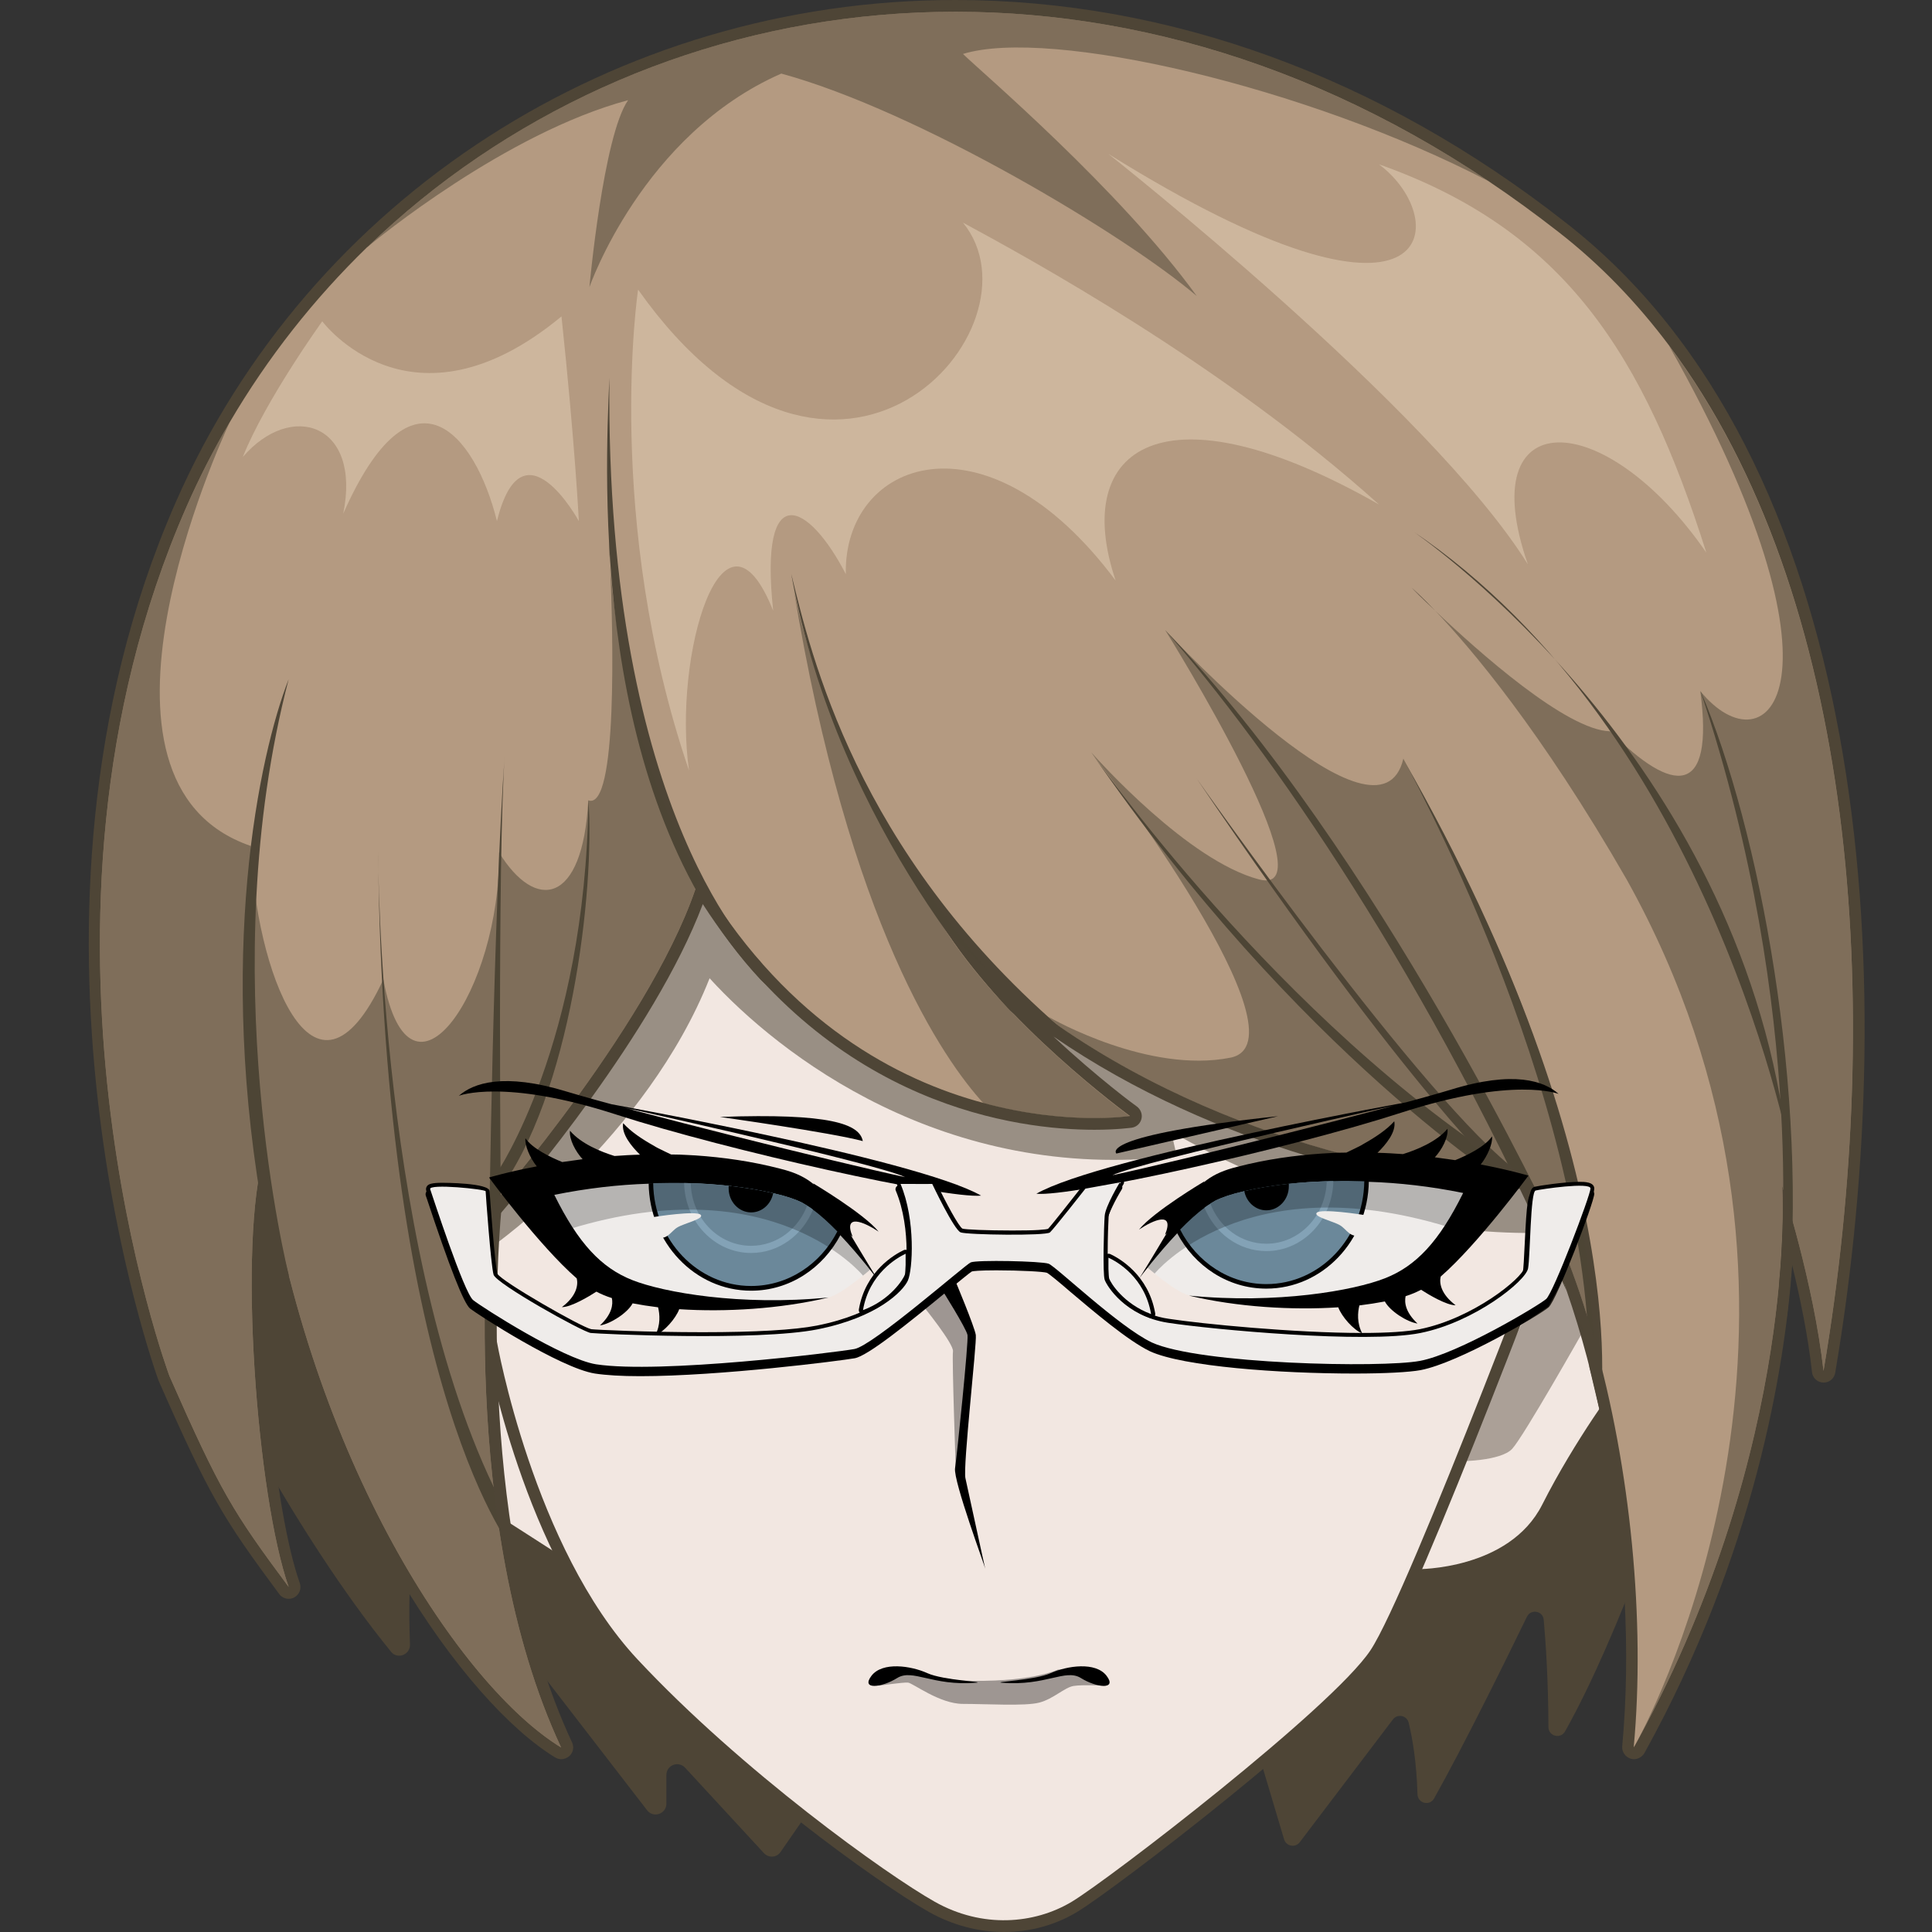 <?xml version="1.0" encoding="utf-8"?>
<!-- Generator: Adobe Illustrator 26.1.0, SVG Export Plug-In . SVG Version: 6.00 Build 0)  -->
<svg version="1.1" id="Слой_1" xmlns="http://www.w3.org/2000/svg" xmlns:xlink="http://www.w3.org/1999/xlink" x="0px" y="0px"
	 viewBox="0 0 1024 1024" style="enable-background:new 0 0 1024 1024;" xml:space="preserve">
<rect x="0" y="0" width="1024" height="1024" fill="#333333" stroke="none"/>
<style type="text/css">
	.st0{fill:#4E4536;}
	.st1{fill:#F2E7E1;}
	.st2{opacity:0.54;fill:#4E4536;}
	.st3{fill:#B49A81;}
	.st4{opacity:0.51;fill:#4E4536;}
	.st5{opacity:0.51;fill:#E5D1B8;}
	.st6{fill:#EFECEA;}
	.st7{fill:#6B889A;}
	.st8{fill:#83A2B6;}
	.st9{opacity:0.24;}
	.st10{opacity:0.43;fill:#4E4536;}
	.st11{opacity:0.35;}
</style>
<g>
	<path class="st0" d="M106.2,712c4.4,9.1,49,99.6,101.1,163.5c3.4,4.2,10.2,1.5,10-3.9c-1.5-39,2.2-60.9,5.6-72.5
		c1.4-4.8,8-5.5,10.4-1l33.9,63c0.1,0.3,0.3,0.5,0.5,0.8l75.3,97.6c3.3,4.3,10.2,1.9,10.2-3.5v-15.2c0-5.2,6.3-7.7,9.9-3.9
		l41.8,45.3c2.5,2.7,6.8,2.4,8.8-0.6l40.2-58c0.8-1.2,1.2-2.7,0.9-4.1c-4.4-28.2-48.9-313.5-55.1-314.7
		c-6.4-1.2-220.7-52.5-233.5-55.6c-0.4-0.1-0.8-0.1-1.2-0.2l-78.6-1c-3.5,0-6.2,3.1-5.7,6.6l24.9,155.9
		C105.8,711,106,711.5,106.2,712z"/>
	<path class="st0" d="M889.1,773.9c-1.5,4.5-30.2,91.5-59.6,143.8c-2.4,4.2-8.8,2.5-8.8-2.3c-0.1-25.3-1.4-44.5-2.5-56.9
		c-0.4-4.7-6.8-5.9-8.9-1.6c-11.3,23.3-33.8,68.9-49.2,96.3c-2.3,4.2-8.7,2.6-8.8-2.2c-0.5-17.6-2.8-30.2-4.7-38
		c-1-3.8-5.9-4.8-8.3-1.7l-49.4,65.1c-2.3,3.1-7.2,2.2-8.3-1.5L660,905.8c-0.3-1.1-0.2-2.3,0.3-3.4L772.4,669c0.7-1.5,2.3-2.6,4-2.7
		l91.2-5.8c2.2-0.1,4.3,1.3,4.8,3.5l22.6,82.6c0.2,0.8,0.2,1.6,0,2.3l-5.8,24.6C889.2,773.7,889.2,773.8,889.1,773.9z"/>
	<path class="st0" d="M302.9,834.7c-1.4,0-2.8-0.5-3.9-1.4c-2.8-2-29.2-18.9-45.5-29.3c-1.3-0.8-2.2-2.1-2.7-3.6l-18.3-65.9
		c-0.3-1-0.3-2-0.1-3l11.6-51.2c0.6-2.7,3-4.7,5.8-4.9c0,0,52.6-2.2,52.7-2.2c2.5,0,4.8,1.5,5.7,3.8l26.1,61.5
		c0.6,1.3,0.6,2.8,0.3,4.2c0,0-6.3,21.9-12.7,43.8c-3.2,10.9-6.4,21.9-8.8,30.1c-1.2,4.1-2.2,7.6-3,10c-1.4,4.7-2.5,8.2-7.1,8.2
		C303,834.7,303,834.7,302.9,834.7z"/>
	<path class="st1" d="M256.8,798.7c0,0,45.9,29.3,46.2,29.8s25.6-87.5,25.6-87.5l-26.1-61.5l-52.4,2.2l-11.6,51.2L256.8,798.7z"/>
	<path class="st0" d="M751,837.9c-1.8,0-3.5-0.8-4.6-2.1c-1.2-1.3-1.7-3.1-1.5-4.9l9.6-76.7c0.1-0.6,0.3-1.2,0.5-1.8l48.7-106.6
		c0.9-2,2.8-3.3,4.9-3.6l39.8-4.7c0.2,0,0.5,0,0.7,0c1.4,0,2.8,0.5,3.9,1.4c1.3,1.1,2.1,2.6,2.3,4.3l8.6,88.8
		c0.2,1.6-0.3,3.1-1.2,4.4c-0.2,0.3-22.6,30.1-39.8,64c-18.5,36.6-66.4,37.7-71.7,37.7C751.2,837.9,751,837.9,751,837.9z"/>
	<path class="st1" d="M751.1,831.7c0,0,48.7,0.6,66.3-34.2s40.3-64.9,40.3-64.9l-8.6-88.8l-39.8,4.7L760.7,755L751.1,831.7z"/>
	<path class="st0" d="M532.1,1024c-13.7,0-27.4-3.7-39.7-10.6c-27.1-15.3-104.1-70.7-159.1-129.6c-55.8-59.8-75.2-166.9-76-171.4
		L234,612.8c-0.2-0.9-0.2-1.8,0-2.7l15.8-73.9c0-0.2,0.1-0.3,0.1-0.5l28.8-94.6c0.5-1.6,1.6-3,3.1-3.7l87-44.3
		c0.9-0.4,1.8-0.7,2.8-0.7c0.2,0,0.5,0,0.7,0l123.8,14c0.2,0,0.5,0.1,0.7,0.1l150.5,35.7c1.1,0.2,2,0.8,2.8,1.5l184.3,173
		c1.8,1.7,2.5,4.4,1.6,6.7c-3.4,9.1-83.9,223.8-104.7,254.8c-21.3,31.7-140.5,123.2-160.3,135.1C559.5,1020.3,546,1024,532.1,1024z"
		/>
	<path class="st1" d="M263.4,711.3c0,0,19.3,109.1,74.5,168.2S470.2,993.8,495.5,1008c25.2,14.2,52.8,11.8,72.5,0
		s137.7-102.5,158.3-133.2c20.6-30.7,104-253.5,104-253.5L646,448.3l-150.5-35.7l-123.8-14l-87,44.3l-28.8,94.6l-15.8,73.9
		L263.4,711.3z"/>
	<path class="st2" d="M261.4,660.3c0,0,81.4-57.6,114.7-141.8C413,559,500.6,627.2,623.7,612.8c-3-13.3-3-13.3-3-13.3
		s92,58.7,203.4,53.7c34.5-77.3-121-138.7-121-138.7l-338-92.9l-112.7,44.7l-24.7,101L261.4,660.3z"/>
	<g>
		<path class="st0" d="M866,932.4c-0.6,0-1.2-0.1-1.8-0.3c-2.8-0.9-4.6-3.6-4.4-6.5c9.3-99.8-13-223.2-53.1-295.7
			c-3.7,0.5-8.2,0.8-13.3,0.8c-43.8,0-148.1-21.6-235-81.3c23.4,21.9,43.8,36.9,44.2,37.1c2,1.5,3,4.1,2.4,6.5
			c-0.6,2.5-2.6,4.3-5.1,4.7c-0.3,0-7.6,1.1-19.9,1.1c-39.9,0-138-11.9-207.5-119.6c-25.6,68-95.9,150.9-106.9,163.6
			c-1.7,18.9-13.3,171.8,37.6,280.7c1.2,2.5,0.6,5.5-1.5,7.3c-1.2,1-2.7,1.6-4.2,1.6c-1.1,0-2.2-0.3-3.2-0.9
			C246.7,902.6,171.6,798,140.6,649.4c-3.9,58.7,5,151.9,18.3,189.7c1,2.9-0.2,6.1-3,7.6c-0.9,0.5-1.9,0.7-2.9,0.7
			c-1.9,0-3.8-0.9-5-2.5c-29.9-40.4-36.7-51.3-63.9-113c-1-2.7-88.5-243.3,9-465.6C164.1,104.5,326.3,0,506.3,0
			C619.7,0,731.6,40.8,830,118.1c160.3,124.8,178.8,396.7,142.7,609.5c-0.5,3-3.1,5.2-6.1,5.2c-0.1,0-0.1,0-0.2,0
			c-3.1-0.1-5.7-2.5-6-5.5c-2.1-19.4-6.4-39.7-10.5-56.7c-3.9,53.8-19.6,152.4-78.4,258.7C870.3,931.2,868.2,932.4,866,932.4z"/>
		<path class="st3" d="M966.5,726.6c-5.2-46.7-21.9-98.1-21.9-98.1s8.9,136.5-76.2,293.2c-0.8,1.5-1.4,2.6-1.8,3.3
			c-0.2,0.3-0.3,0.5-0.5,0.8c-0.1,0.2-0.2,0.3-0.2,0.3c6.2-66.2-1.5-147.8-21.3-217.3c-9.1-32.1-20.8-61.7-34.8-86
			c-28.2,7.5-150.1-10.7-248.9-79.2c-13-9-25.7-19-37.6-29.8c-8.6-7.8-16.8-16-24.5-24.7c32,52.9,100.1,102.4,100.1,102.4
			s-33.3,5.1-77.6-6.9c-45.6-12.2-102.9-42.5-147.4-114.7c-0.3-0.5-0.6-1-0.9-1.5c-0.8-1.2-1.5-2.5-2.3-3.8
			C349,538.1,259.5,640.3,259.5,640.3S242,807.6,297.4,926.2C244.6,894,164.6,774.8,140.1,611.3c-14.2,46.7-3.9,182.1,12.9,229.8
			c-29.7-40-36.1-50.3-63.2-111.8c0,0-88.6-238,9-460.6c6.8-15.5,14.4-30.4,22.9-44.8c20.2-34.5,44.8-65.6,72.9-92.9c0,0,0,0,0,0
			c0,0,0.1-0.1,0.2-0.1C339.7-9.1,578.1-45.5,789.1,96.1c0,0,0.1,0,0.1,0.1c12.4,8.3,24.7,17.3,36.9,26.8
			c22.1,17.2,41.5,37.4,58.6,60.2C983.7,315.4,999.5,532.1,966.5,726.6z"/>
		<path class="st0" d="M153,675.6c0,0-40.5-160.5,0-315.6c-15.5,39.5-38.8,147.4-12.4,289.4C150.4,690,153,675.6,153,675.6z"/>
		<path class="st0" d="M943.1,678.3c0,0,16.1-138.5-41.8-312.1c30.9,71.8,58.1,213.6,46,330.2C940.7,738.3,943.1,678.3,943.1,678.3z
			"/>
		<path class="st0" d="M403,509.7c0,0-82.4-75.4-80-309.5c-2.4,53.9-9.9,222.6,80,318.9C415.5,531.8,403,509.7,403,509.7z"/>
		<path class="st0" d="M535.3,535.5c0,0-91-93.2-115.9-231.2c10.5,42.6,34.2,145.9,141.6,239.5C544.8,545.1,535.3,535.5,535.3,535.5
			z"/>
		<path class="st0" d="M823.7,650.3c0,0-92.4-197.6-206.2-316.4c54,61.4,140.9,185.1,212.7,350.1
			C827.7,676.9,823.7,650.3,823.7,650.3z"/>
		<path class="st0" d="M259.2,656.1c0,0,2.2-172,8.4-257.4c-4.1,57.8-2.1,244.2-2.1,244.2L259.2,656.1z"/>
		<path class="st0" d="M263.4,621.6c0,0,46.8-68.4,48.5-197.5c3.4,47.4-9.1,156.6-48.5,208.6C263.4,621.6,263.4,621.6,263.4,621.6z"
			/>
		<path class="st0" d="M200.4,451.7c0,0,0,221.8,67.2,348.2c5.4,23,5.4,23,5.4,23S203.5,741.1,200.4,451.7z"/>
		<path class="st0" d="M747.9,280.9c0,0,160.4,107.6,195.6,300.8c6,24.4,6.4,34.1,6.4,34.1S908.4,388.6,747.9,280.9z"/>
		<path class="st0" d="M578.3,398.6c0,0,99.3,143.3,227,223c-2.7,8.7-2.7,8.7-2.7,8.7S688.2,559.1,578.3,398.6z"/>
		<path class="st0" d="M743.7,402.2c0,0,97.1,173.6,98.7,322.4c5.5,23.3,5.5,23.3,5.5,23.3S868.8,621.4,743.7,402.2z"/>
		<path class="st0" d="M323.4,299.1c-0.6-7.9-0.6-12.5-0.6-12.5S323.1,291.4,323.4,299.1z"/>
		<path class="st4" d="M259.5,640.3c0,0-17.5,167.3,37.9,285.9C244.6,894,164.6,774.8,140.1,611.3c-14.2,46.7-3.9,182.1,12.9,229.8
			c-29.7-40-36.1-50.3-63.2-111.8c0,0-88.6-238,9-460.6c6.8-15.5,14.4-30.4,22.9-44.8c-5,10.8-87.5,190.7,11.3,224.5
			c2,63.8,32.9,150.8,70.2,70.7c14.2,76.9,62.2,5.2,61.3-67.3c19.3,31.5,44.4,27.9,47.3-27.6c15.7,5.7,13.1-89,11.6-124.4
			c2.2,29.7,11.4,104.5,49.5,168.8c-0.8-1.2-1.5-2.5-2.3-3.8C349,538.1,259.5,640.3,259.5,640.3z"/>
		<path class="st0" d="M419.5,304.3c0.4,2.2,0.7,4.5,1.1,6.7C419.8,306.6,419.5,304.3,419.5,304.3z"/>
		<path class="st4" d="M598.8,591.6c0,0-33.3,5.1-77.6-6.9c-20.5-22.4-71.3-93.8-100.7-273.5c4.6,24.6,25.3,110.8,102.7,202.7
			c-8.6-7.8-16.8-16-24.5-24.7C530.8,542,598.8,591.6,598.8,591.6z"/>
		<path class="st4" d="M844.6,708.9c-9.1-32.1-20.8-61.7-34.8-86c-28.2,7.5-150.1-10.7-248.9-79.2l-5.4-4.9
			c2.7,1.6,53.5,30.3,96.6,21.8c43-8.5-67.7-154-73.6-161.7c3.8,4.2,51.2,57.3,88.8,67.2c38.7,10.2-47.5-128.6-49.7-132.1
			c3.4,3.7,113.6,122,126.2,68.1C780.1,472.1,838.5,570.7,844.6,708.9z"/>
		<path class="st0" d="M760.7,323.7c-6.9-6.5-11.6-11.2-12.6-12.3C749,312.2,753.4,316.1,760.7,323.7z"/>
		<path class="st4" d="M966.5,726.6c-5.2-46.7-21.9-98.1-21.9-98.1s8.9,136.5-76.2,293.2c17-32.5,114.7-238.6-6.2-455.5
			c-45.4-79-82.9-123-101.5-142.5c22.6,21.5,69.6,63.4,92.7,63.9c33.3,33.4,55.3,35.5,47.8-21.3c35.5,43.4,84.7-3.7-16.6-183.1
			C983.7,315.4,999.5,532.1,966.5,726.6z"/>
		<path class="st4" d="M634.3,156.9C596.9,124.9,486.8,58.8,414.1,39c-73.7,32.3-101.7,113.2-101.7,113.2s7.3-80.2,20.5-99.1
			c-64.9,17.4-133.8,74.2-138,77.7C339.7-9.1,578.1-45.5,789.1,96.1c-96.7-50.3-232.6-81.7-278.7-67.5
			C520,38,593.4,100.3,634.3,156.9z"/>
		<path class="st0" d="M634.3,412.7c0,0,121.3,172.7,170.9,208.9c-7.8,2.8-7.8,2.8-7.8,2.8S748.4,581.2,634.3,412.7z"/>
		<path class="st5" d="M170.8,170.3c0,0,47.1,63.4,126.8-2.6c7.2,68,9.2,108.5,9.2,108.5s-29.9-54.9-43.4,0
			c-11.5-46.4-44.9-86.9-81.5-3.9c9.8-47.7-27.4-60.1-53.2-30.1C140.7,212.1,170.8,170.3,170.8,170.3z"/>
		<path class="st5" d="M338.2,153.5c0,0-18.3,122,27,254.9c-8.7-60.6,18-151.5,44.6-84.7c-7.6-71.3,19-57.2,38.5-19.4
			c-1.3-60.2,74-89.1,143,3.4c-23.9-71.1,25.9-105.1,139.6-40.3c-83-74.7-186.9-131.2-220.5-149.4
			C555.7,173.5,442.8,301.3,338.2,153.5z"/>
		<path class="st5" d="M587.5,81.6c0,0,170.9,134.8,222.3,217.5c-29.9-85.8,40.6-84.4,94.6-6.2C871.2,188.4,829.7,122,730.9,87.1
			C769.9,116.2,763.7,191.4,587.5,81.6z"/>
	</g>
	<g>
		<g>
			<path class="st6" d="M608,671.7c0,0,15.2,13.3,22.1,14.8c6.6,2.9,75.2,4.1,105.7-6c30.5-10.1,48.9-53.1,48.9-53.1
				s-94-13.1-122.5-3.3C633.7,634,608,671.7,608,671.7z"/>
			<path d="M771.5,691.8c-4.7,0.1-14.3-5.6-18.3-8.2c-2.3,1.2-5,2.4-8.2,3.4c-0.7,3.4-0.1,8.5,6.3,14.5c-5.6-0.8-14.7-6.7-17.3-11.7
				c-4.2,0.8-8.7,1.5-13.5,2.1c-0.9,3.7-1.4,9.3,1.5,14.8c-4.6-1.7-10.9-8.9-12.7-13.8c-24.3,1.6-53.5-0.1-79.1-6.2
				c46.7,4.6,87.4-2.7,103.9-9.2c16.5-6.5,28.7-19.5,41.4-45.2c-17.2-3.5-34.1-5.4-49.8-5.9c-0.8,0-1.6-0.1-2.4-0.1
				c-5.7-0.2-11.1-0.2-16.4-0.1c-1.2,0-2.4,0-3.5,0.1c-7.2,0.2-13.8,0.7-20.1,1.4c-9.1,1-17,2.3-23.6,3.9c-6.7,1.5-11.9,3.3-15.3,5
				c-0.9,0.5-1.8,1-2.7,1.6c-1,0.6-2,1.3-3.1,2.1c-4.2,3.1-8.7,7.2-13,11.6c-0.6,0.6-1.1,1.2-1.7,1.8c-10.3,10.9-19.2,22.7-20,23.8
				c7.5-12,13-21.5,17.6-29.1c0.5-0.9,1-1.7,1.5-2.5c4.7-7.6,8.6-13.1,12.9-17.3c1.1-1.1,2.2-2,3.5-3c4.4-3.3,9.6-5.5,16.5-7.2
				c15-3.9,30.1-6,44.7-7c1.2-0.1,2.5-0.1,3.7-0.2c3.1-0.2,6.2-0.3,9.3-0.3c2.2-1,4.5-2.2,7-3.4c0.7-0.4,1.4-0.7,2.1-1.2
				c6.1-3.4,12.3-7.5,16.3-12c1.1,5.7-4.5,12.4-8.9,16.7c4.6,0.1,9.1,0.4,13.5,0.7c7.1-2.2,17.8-6.5,23.6-13.4
				c0.5,4.6-3,11.1-6.7,15.1c3.7,0.5,7.4,1,10.8,1.5c6.2-2.5,15.9-7.2,19.5-12.6c0.5,3.7-2.5,10.6-6,14.9c15.7,3,25.3,5.9,25.3,5.9
				s-26.6,36.2-46.5,53.5C762.8,680,763.6,685.8,771.5,691.8z"/>
			<path d="M725.5,626.1c-0.4,31.5-24.6,56.9-54.3,56.9c-20.4,0-38.1-11.9-47.4-29.6c0.6-0.6,1.1-1.2,1.7-1.8
				c4.3-4.4,8.8-8.6,13-11.6c1-0.8,2.1-1.5,3.1-2.1c1-0.6,1.9-1.1,2.7-1.6c3.4-1.7,8.6-3.5,15.3-5c6.6-1.5,14.5-2.9,23.6-3.9
				c6.2-0.7,12.9-1.2,20.1-1.4c1.2-0.1,2.3-0.1,3.5-0.1c5.3-0.1,10.8-0.1,16.4,0.1C723.9,626.1,724.7,626.1,725.5,626.1z"/>
			<path class="st7" d="M723.1,626.1c-0.4,30.2-23.5,54.5-51.9,54.5c-19.8,0-36.9-11.7-45.7-28.9c4.3-4.4,8.8-8.6,13-11.6
				c1-0.8,2.1-1.5,3.1-2.1c1-0.6,1.9-1.1,2.7-1.6c3.4-1.7,8.6-3.5,15.3-5c6.6-1.5,14.5-2.9,23.6-3.9c6.2-0.7,12.9-1.2,20.1-1.4
				c1.2-0.1,2.3-0.1,3.5-0.1C712,625.8,717.5,625.9,723.1,626.1z"/>
			<path class="st8" d="M706.7,626c-0.4,20.5-16.1,37.1-35.5,37.1c-14.7,0-27.3-9.5-32.8-23c1-0.8,2.1-1.5,3.1-2.1
				c1-0.6,1.9-1.1,2.7-1.6c3.4-1.7,8.6-3.5,15.3-5c6.6-1.5,14.5-2.9,23.6-3.9c6.2-0.7,12.9-1.2,20.1-1.4
				C704.3,626,705.5,626,706.7,626z"/>
			<path class="st7" d="M703.2,626.1c-0.5,18.4-14.6,33.1-32,33.1c-13.5,0-25-8.8-29.7-21.3c1-0.6,1.9-1.1,2.7-1.6
				c3.4-1.7,8.6-3.5,15.3-5c6.6-1.5,14.5-2.9,23.6-3.9C689.3,626.8,696,626.3,703.2,626.1z"/>
			<path d="M683.1,628.8c0,7-5.4,12.7-11.9,12.7c-5.8,0-10.6-4.4-11.7-10.2c6.6-1.5,14.5-2.9,23.6-3.9
				C683.1,627.9,683.1,628.4,683.1,628.8z"/>
			<path class="st9" d="M612,675c0,0,47.1-57.9,155.5-24.7c13.1-9.8,21.8-24.2,21.8-24.2s-93.8-14-134.7,1.4
				c-25.8,9.2-29.1,19-29.1,19L608,671.7L612,675z"/>
			<path d="M638.4,626.1c0,0-26.8,15.9-34.7,25.6c7.6-5.1,19-10,13.8,2.7C628.1,646.5,638.4,626.1,638.4,626.1z"/>
			<path d="M826.1,579.8c0,0-23.7-9.4-83.3,9.9s-175.2,44.8-193.5,43c34.5-19.7,202.9-49.7,202.9-49.7s-147.9,32.6-162.6,39.9
				c35.4-7.6,145.6-35.1,179.2-45.3C802.4,567.2,818.5,573,826.1,579.8z"/>
			<path class="st6" d="M726.1,644.5c-5.8-1.1-25.7-3.9-28.1-1.8s8.7,4.6,12.2,6.7c3.6,2.1,5.4,7.1,11.3,5.2
				S726.1,644.5,726.1,644.5z"/>
		</g>
		<g>
			<path class="st6" d="M461.3,672.8c0,0-15.2,13.3-22.1,14.8c-6.6,2.9-75.2,4.1-105.7-6c-30.5-10.1-48.9-53.1-48.9-53.1
				s94-13.1,122.5-3.3S461.3,672.8,461.3,672.8z"/>
			<path d="M297.8,692.8c4.7,0.1,14.3-5.6,18.3-8.2c2.3,1.2,5,2.4,8.2,3.4c0.7,3.4,0.1,8.5-6.3,14.5c5.6-0.8,14.7-6.7,17.3-11.7
				c4.2,0.8,8.7,1.5,13.5,2.1c0.9,3.7,1.4,9.3-1.5,14.8c4.6-1.7,10.9-8.9,12.7-13.8c24.3,1.6,53.5-0.1,79.1-6.2
				c-46.7,4.6-87.4-2.7-103.9-9.2c-16.5-6.5-28.7-19.5-41.4-45.2c17.2-3.5,34.1-5.4,49.8-5.9c0.8,0,1.6-0.1,2.4-0.1
				c5.7-0.2,11.1-0.2,16.4-0.1c1.2,0,2.4,0,3.5,0.1c7.2,0.2,13.8,0.7,20.1,1.4c9.1,1,17,2.3,23.6,3.9c6.7,1.5,11.9,3.3,15.3,5
				c0.9,0.5,1.8,1,2.7,1.6c1,0.6,2,1.3,3.1,2.1c4.2,3.1,8.7,7.2,13,11.6c0.6,0.6,1.1,1.2,1.7,1.8c10.3,10.9,19.2,22.7,20,23.8
				c-7.5-12-13-21.5-17.6-29.1c-0.5-0.9-1-1.7-1.5-2.5c-4.7-7.6-8.6-13.1-12.9-17.3c-1.1-1.1-2.2-2-3.5-3c-4.4-3.3-9.6-5.5-16.5-7.2
				c-15-3.9-30.1-6-44.7-7c-1.2-0.1-2.5-0.1-3.7-0.2c-3.1-0.2-6.2-0.3-9.3-0.3c-2.2-1-4.5-2.2-7-3.4c-0.7-0.4-1.4-0.7-2.1-1.2
				c-6.1-3.4-12.3-7.5-16.3-12c-1.1,5.7,4.5,12.4,8.9,16.7c-4.6,0.1-9.1,0.4-13.5,0.7c-7.1-2.2-17.8-6.5-23.6-13.4
				c-0.5,4.6,3,11.1,6.7,15.1c-3.7,0.5-7.4,1-10.8,1.5c-6.2-2.5-15.9-7.2-19.5-12.6c-0.5,3.7,2.5,10.6,6,14.9
				c-15.7,3-25.3,5.9-25.3,5.9s26.6,36.2,46.5,53.5C306.5,681,305.7,686.9,297.8,692.8z"/>
			<path d="M343.8,627.2c0.4,31.5,24.6,56.9,54.3,56.9c20.4,0,38.1-11.9,47.4-29.6c-0.6-0.6-1.1-1.2-1.7-1.8
				c-4.3-4.4-8.8-8.6-13-11.6c-1-0.8-2.1-1.5-3.1-2.1c-1-0.6-1.9-1.1-2.7-1.6c-3.4-1.7-8.6-3.5-15.3-5c-6.6-1.5-14.5-2.9-23.6-3.9
				c-6.2-0.7-12.9-1.2-20.1-1.4c-1.2-0.1-2.3-0.1-3.5-0.1c-5.3-0.1-10.8-0.1-16.4,0.1C345.4,627.1,344.6,627.2,343.8,627.2z"/>
			<path class="st7" d="M346.2,627.1c0.4,30.2,23.5,54.5,51.9,54.5c19.8,0,36.9-11.7,45.7-28.9c-4.3-4.4-8.8-8.6-13-11.6
				c-1-0.8-2.1-1.5-3.1-2.1c-1-0.6-1.9-1.1-2.7-1.6c-3.4-1.7-8.6-3.5-15.3-5c-6.6-1.5-14.5-2.9-23.6-3.9c-6.2-0.7-12.9-1.2-20.1-1.4
				c-1.2-0.1-2.3-0.1-3.5-0.1C357.3,626.9,351.8,627,346.2,627.1z"/>
			<path class="st8" d="M362.6,627c0.4,20.5,16.1,37.1,35.5,37.1c14.7,0,27.3-9.5,32.8-23c-1-0.8-2.1-1.5-3.1-2.1
				c-1-0.6-1.9-1.1-2.7-1.6c-3.4-1.7-8.6-3.5-15.3-5c-6.6-1.5-14.5-2.9-23.6-3.9c-6.2-0.7-12.9-1.2-20.1-1.4
				C365,627.1,363.8,627.1,362.6,627z"/>
			<path class="st7" d="M366.1,627.2c0.5,18.4,14.6,33.1,32,33.1c13.5,0,25-8.8,29.7-21.3c-1-0.6-1.9-1.1-2.7-1.6
				c-3.4-1.7-8.6-3.5-15.3-5c-6.6-1.5-14.5-2.9-23.6-3.9C380,627.9,373.3,627.4,366.1,627.2z"/>
			<path d="M386.2,629.9c0,7,5.4,12.7,11.9,12.7c5.8,0,10.6-4.4,11.7-10.2c-6.6-1.5-14.5-2.9-23.6-3.9
				C386.2,629,386.2,629.5,386.2,629.9z"/>
			<path class="st9" d="M457.4,676.1c0,0-47.1-57.9-155.5-24.7c-13.1-9.8-21.8-24.2-21.8-24.2s93.8-14,134.7,1.4
				c25.8,9.2,29.1,19,29.1,19l17.5,25.2L457.4,676.1z"/>
			<path d="M431,627.2c0,0,26.8,15.9,34.7,25.6c-7.6-5.1-19-10-13.8,2.7C441.2,647.5,431,627.2,431,627.2z"/>
			<path d="M243.2,580.8c0,0,23.7-9.4,83.3,9.9s175.2,44.8,193.5,43C485.5,614,317.1,584,317.1,584s147.9,32.6,162.6,39.9
				c-35.4-7.6-145.6-35.1-179.2-45.3C266.9,568.3,250.8,574.1,243.2,580.8z"/>
			<path class="st6" d="M343.2,645.6c5.8-1.1,25.7-3.9,28.1-1.8s-8.7,4.6-12.2,6.7c-3.6,2.1-5.4,7.1-11.3,5.2
				C341.7,653.7,343.2,645.6,343.2,645.6z"/>
		</g>
		<path d="M845,630c0,0.3-0.1,0.8-0.2,1.5c-2.4,9.8-19.8,55-23.9,58.6c-4.3,3.8-47.4,29.4-67.9,33.3c-6,1.1-18.8,1.8-34.9,1.8
			c-39.9,0-90.9-3.7-108.5-11.8c-11.7-5.6-30.1-21.3-42.3-31.6c-5.4-4.7-11.1-9.4-12.3-10c-1.7-0.6-14-1.3-26.8-1.3
			c-8.9,0-12.4,0.4-13,0.6c-0.9,0.5-6.5,5.1-12.5,10c-22.2,18.3-42.8,34.8-49.6,36c-7.3,1.3-71.2,9.5-113.7,9.5c-10,0-18-0.5-24-1.4
			c-18.3-2.9-62-31.2-66.1-34.4c-3.4-2.7-11.1-22.4-23.1-58.7l-0.1-0.4l-0.2-0.7c-0.2-0.7-0.1-1.6,0.4-2.3c0.8-1.1,2.4-1.8,8.2-1.8
			c0.2,0,25,0,25,4.5c0.1,2,2.8,39.2,4.1,43.7c2.2,4.1,44.8,28.5,49.8,29.4c2.2,0.3,29.3,1.6,59.1,1.6c27.8,0,48.7-1.2,60.4-3.5
			c31.9-6.3,44.5-20.3,46.5-24.7c0.9-2,1.7-7.7,1.8-15.1c0.2-10-1-23-5.4-33.9c-0.1-0.2-0.2-0.5-0.2-0.7c-0.3-0.6-0.2-1.4,0.2-2
			c0.4-0.6,1-0.9,1.7-0.9l10.4,0c4.9,0,6.3,0,6.3,0c0,0,0,0,0,0c0.8,0,1.5,0.5,1.9,1.2c5.2,10.9,12,23.5,14,24.7
			c1.5,0.5,13.1,1,26.4,1c6.6,0,11.1-0.1,14.1-0.3c3-0.2,4.4-0.4,4.9-0.6c1.1-1,11.8-14.5,18.2-22.7c0.3-0.4,0.7-0.7,1.3-0.7
			l18.3-3.3h0.4c0.7,0,1.3,0.3,1.7,0.9c0.5,0.7,0.5,1.6,0,2.3c0,0.1-0.1,0.2-0.2,0.3c-2.9,4.8-7.3,13.3-7.6,16.6
			c-0.2,3.3-0.5,11.4-0.5,18.7c0,1.1,0,2.2,0,3.2c0,2.1,0,4.1,0,5.9c0.1,2.7,0.2,4.6,0.4,5.2c0.8,2.4,7.4,13.3,22.2,18.8
			c2.9,1.1,6.2,2,9.8,2.5c17.5,2.7,66.7,7.5,102.5,7.5c13.6,0,23.8-0.7,30.5-2c28.3-5.7,54.4-27.1,55.4-32.5c0.4-2.3,0.7-8.4,1-14.8
			c1.1-23.3,1.7-27.5,4.6-28.2c2-0.5,15.5-2.6,23.7-2.6C839.6,626.4,845,626.4,845,630z"/>
		<path d="M845,632.7c0,4.4-19.8,56.3-24.2,60.2c-4.3,3.8-47.4,29.4-67.9,33.3c-6,1.1-18.8,1.8-34.9,1.8
			c-39.9,0-90.9-3.7-108.5-11.8c-11.7-5.6-30.1-21.3-42.3-31.6c-5.4-4.7-11.1-9.4-12.3-10c-1.7-0.6-14-1.3-26.8-1.3
			c-8.9,0-12.4,0.4-13,0.6c-0.9,0.5-6.5,5.1-12.5,10c-22.2,18.3-42.8,34.8-49.6,36c-7.3,1.3-71.2,9.5-113.7,9.5c-10,0-18-0.5-24-1.4
			c-18.3-2.9-62-31.2-66.1-34.4c-3.4-2.7-11.1-22.4-23.1-58.7l-0.4-1.1c-0.2-0.7-0.2-1.4,0.2-2c0-0.1,0-0.2,0.1-0.3
			c0.3-0.5,0.8-0.8,1.6-1.1c1.2-0.4,3.1-0.7,6.5-0.7c0.2,0,17,0,22.9,2.5c1.3,0.5,2,1.2,2,2c0.1,2,2.8,39.2,4.1,43.7
			c0,0.1,0.2,0.2,0.3,0.4c0,0,0,0,0,0.1c4.5,5.1,44.7,28.1,49.4,28.9c2.2,0.3,29.3,1.6,59.1,1.6c27.8,0,48.7-1.2,60.4-3.5
			c19.9-3.9,32.3-10.9,39.3-16.6c0-0.1,0.1-0.1,0.1-0.1c4.1-3.4,6.3-6.4,7-8c1-2.2,1.9-9.1,1.8-17.8c0-9.8-1.5-21.8-5.7-31.8
			c-0.3-0.6-0.2-1.4,0.2-2c0,0,0-0.1,0.1-0.1c0.4-0.5,1-0.8,1.7-0.8h0.2l10.2,0c4.9,0,6.3,0,6.3,0c0,0,0,0,0,0c0.1,0,0.2,0,0.3,0
			c0.7,0.1,1.2,0.5,1.5,1.2c4.7,9.8,10.6,20.8,13.2,23.9c0,0,0,0,0,0c0.3,0.4,0.6,0.7,0.8,0.8c1.5,0.5,13.1,1,26.4,1
			c6.6,0,11.1-0.2,14.1-0.3c3-0.2,4.4-0.4,4.9-0.6c0.1-0.1,0.3-0.3,0.7-0.7c2.6-3,11.8-14.6,17.5-22c0.3-0.3,0.6-0.6,1-0.7
			c0.1,0,0.2-0.1,0.2-0.1l18.3-3.3h0.4c0.6,0,1.2,0.3,1.6,0.7c0,0,0.1,0.1,0.1,0.1c0.5,0.7,0.5,1.6,0,2.3
			c-2.9,4.7-7.5,13.5-7.7,16.8c-0.2,3-0.4,9.5-0.5,16c0,1.1,0,2.2,0,3.2c0,2.1,0,4.1,0,5.9c0,4,0.1,7.1,0.4,7.9
			c0.5,1.4,3,5.7,7.9,10.2c0.3,0.3,0.6,0.6,1,0.8c3.3,2.9,7.6,5.7,13.1,7.7c3,1.1,6.3,2,10,2.6c17.5,2.7,66.7,7.5,102.5,7.5
			c13.6,0,23.8-0.7,30.5-2c19.6-4,38.1-15.4,48-23.9c0.4-0.3,0.7-0.6,1.1-0.9c3.7-3.4,6-6.1,6.3-7.7c0.4-2.3,0.7-8.4,1-14.8
			c1.1-23.1,1.7-27.4,4.5-28.2c0,0,0,0,0.1,0c2-0.5,15.5-2.6,23.7-2.6c1.5,0,4.1,0,5.9,0.7c0.9,0.3,1.5,0.9,1.9,1.6
			C844.9,631.8,845,632.3,845,632.7z"/>
		<path class="st6" d="M593.5,626.7c0,0-7.7,12.7-8,17.8c-0.4,5.1-1.1,30.7,0,33.8c1.1,3.2,10.9,19.3,33.6,22.8
			c22.8,3.5,105.1,11.2,133.8,5.4c28.7-5.8,55.8-27.5,57-34.2c1.2-6.7,1.2-40.6,4-41.3c2.8-0.7,29.1-4.6,29.1-1.1
			c0,3.5-19.6,55.2-23.5,58.6c-3.9,3.4-46.6,29-66.9,32.8s-117,1.8-142.2-9.8c-17.5-8.4-50.8-40.3-54.6-41.7s-38.2-2.1-41.3-0.7
			s-51.8,44.1-61.6,45.9c-9.8,1.8-103,13.3-137,8.1c-17.5-2.8-60.2-30.1-65.1-34c-4.9-3.9-21.7-55.7-22.8-58.8s29.4,0,29.4,1.1
			c0,1.1,2.8,39.4,4.2,44.2c1.4,4.8,47.3,30.4,51.5,30.9c4.2,0.5,88.3,4.4,120.1-1.9c31.9-6.3,45.5-20.3,48-25.9
			c2.5-5.6,4.2-32-3.9-51.2c13.7,0.1,16.8,0,16.8,0s11.6,24.5,15.1,25.7c3.5,1.3,45.2,1.9,47.3,0c2.1-1.9,18.8-23.2,18.8-23.2
			L593.5,626.7z"/>
		<path d="M381.6,592c0,0,59.1,8.3,75.7,12.8C455.6,595.8,440.3,589.9,381.6,592z"/>
		<path d="M677.4,591.6l-85.7,19.8C591.7,611.3,580.7,601.9,677.4,591.6z"/>
		<path d="M610.1,698.6c-0.2,0-0.5,0-0.7-0.1c-15.7-5.9-22.6-17.6-23.4-20.1c-0.2-0.6-0.4-1.8-0.5-5.8c0-1.9,0-3.9,0-6
			c0-0.7,0.4-1.4,1-1.8c0.3-0.2,0.7-0.3,1.1-0.3c0.3,0,0.6,0.1,0.9,0.2c4.7,2.2,20.3,11,23.8,31.5c0.1,0.7-0.2,1.5-0.7,1.9
			C611.1,698.4,610.6,698.6,610.1,698.6z"/>
		<path class="st6" d="M610.1,696.5c-14.7-5.5-21.4-16.5-22.2-18.8c-0.2-0.7-0.3-2.6-0.4-5.2c0-1.8,0-3.8,0-5.9
			C592.1,668.7,606.8,677,610.1,696.5z"/>
		<path d="M457.4,696.5c0.2,0,0.5,0,0.7-0.1c15.7-5.9,22.6-17.6,23.4-20.1c0.2-0.6,0.4-1.8,0.5-5.8c0-1.9,0-3.9,0-6
			c0-0.7-0.4-1.4-1-1.8c-0.3-0.2-0.7-0.3-1.1-0.3c-0.3,0-0.6,0.1-0.9,0.2c-4.7,2.2-20.3,11-23.8,31.5c-0.1,0.7,0.2,1.5,0.7,1.9
			C456.5,696.3,457,696.5,457.4,696.5z"/>
		<path class="st6" d="M457.4,694.4c14.7-5.5,21.4-16.5,22.2-18.8c0.2-0.7,0.3-2.6,0.4-5.2c0-1.8,0-3.8,0-5.9
			C475.5,666.6,460.7,675,457.4,694.4z"/>
		<path d="M506.1,678.3c0,0,10.5,25,11.1,29.3c0.6,4.3-6.9,69.8-5.5,75.9c1.4,6.1,10.6,49,10.6,48.2s-17.1-46.8-16.1-53.5
			c1-6.7,7.2-67.1,6.6-70.6c-0.6-3.5-13.9-24.6-13.9-24.6L506.1,678.3z"/>
		<path d="M517.2,891.9c6-0.5-17.1-1.2-25.7-5.1c-8.6-3.9-23.8-6.2-29.6,1.4c-5.8,7.6,5.4,6.3,13.6,1.2S494.1,893.7,517.2,891.9z"/>
		<path d="M531.2,891.9c-6-0.5,17.1-1.2,25.7-5.1c8.6-3.9,23.8-6.2,29.6,1.4c5.8,7.6-5.4,6.3-13.6,1.2S554.3,893.7,531.2,891.9z"/>
	</g>
	<path class="st10" d="M839.3,705.2c0,0-31.7,56.1-37.8,62.7s-28,6.6-28,6.6l32.7-72.3l14.4-9.7l7.7-14.1L839.3,705.2z"/>
	<path class="st11" d="M489.2,692.1c0,0,16.5,20.3,15.9,24.2c-0.6,3.9,1.5,63.1,1.5,63.1l7.8-72.9l-10.1-27.1L489.2,692.1z"/>
	<path class="st11" d="M465.5,893.5c0,0,13.1-1.9,15.7-1.7c2.6,0.2,16.7,11.3,29.2,11.3s33,1.3,40.5-0.7c7.5-2,13.3-8,18.1-8.8
		c4.7-0.8,17-0.1,17-0.1l-11.9-7.5l-13.3-1.1c0,0-14.8,7.3-52.6,5.8c-21.4-3.3-34-5.8-34-5.8L465.5,893.5z"/>
</g>
</svg>
